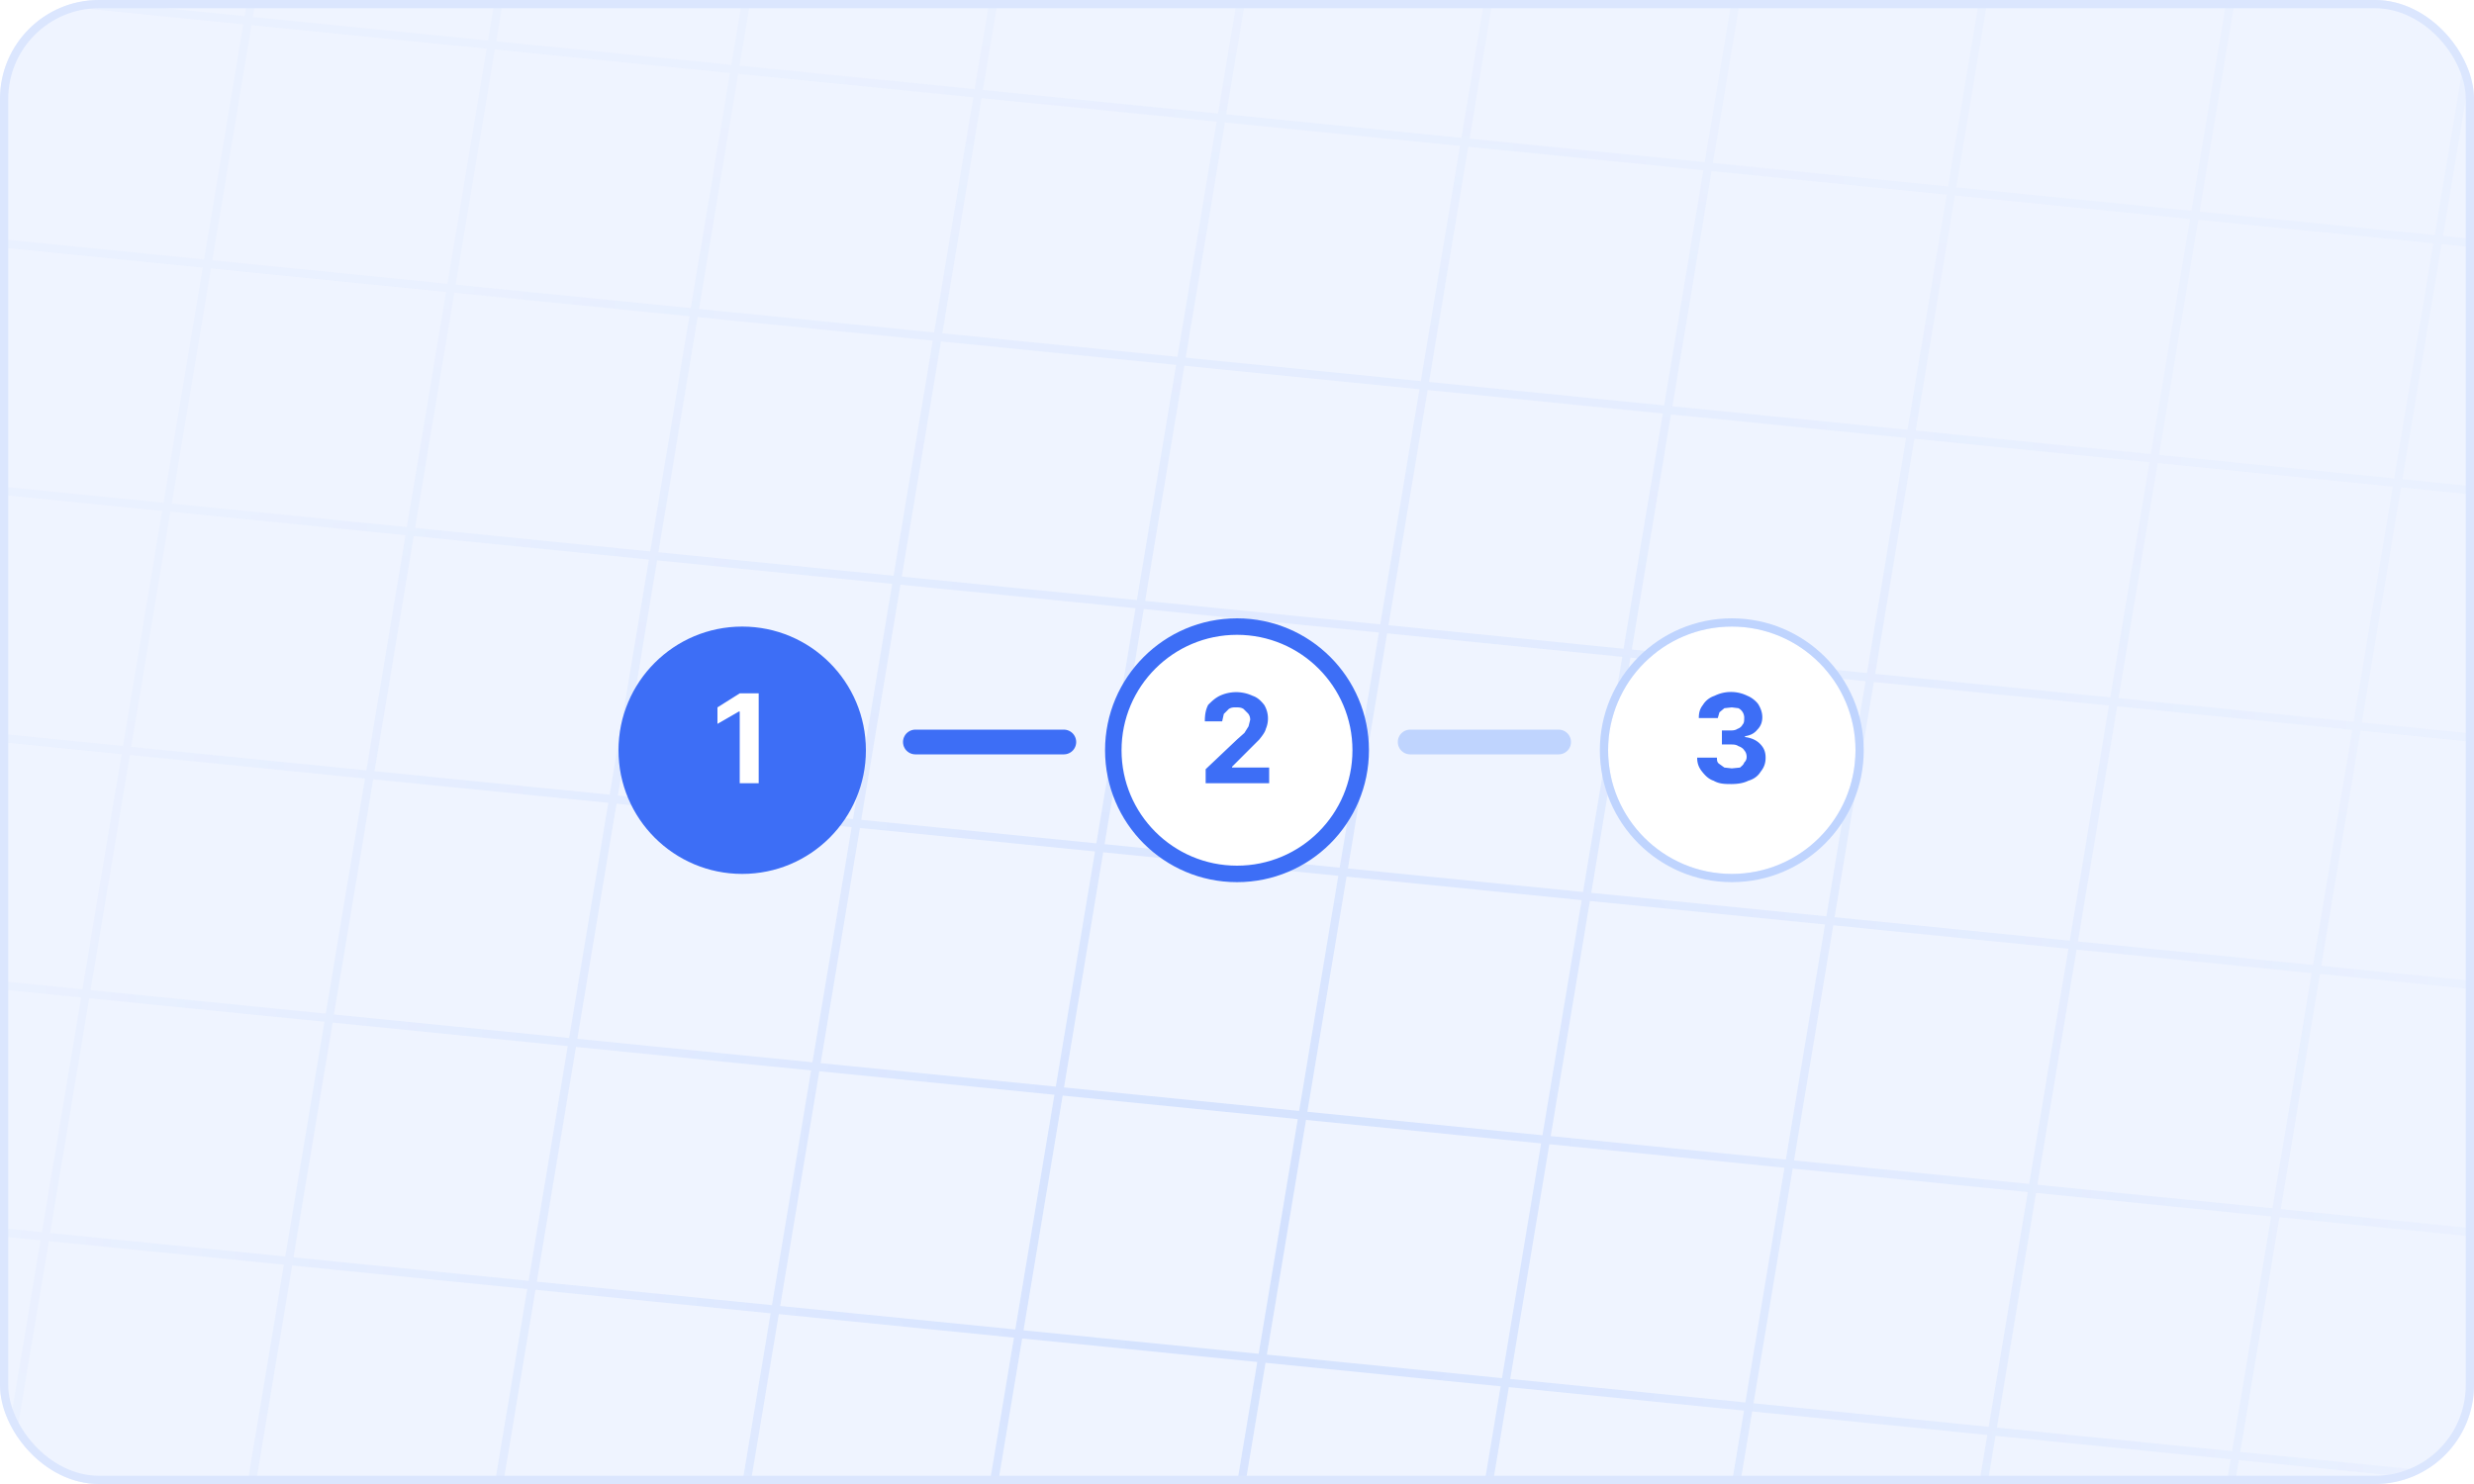 <svg xmlns="http://www.w3.org/2000/svg" width="300" height="180" fill="none"><g clip-path="url(#a)"><g clip-path="url(#b)"><rect width="300" height="180" fill="#EFF4FF" rx="12"/><mask id="d" width="300" height="300" x="0" y="0" maskUnits="userSpaceOnUse" style="mask-type:alpha"><path fill="url(#c)" d="M0 0h300v300H0z"/></mask><g mask="url(#d)"><path stroke="#BFD4FE" d="m60.5 0-30 180m90-180-30 180m90-180-30 180m90-180-30 180m90-180-30 180M90.5 0l-30 180m90-180-30 180m90-180-30 180m90-180-30 180M0-.5l300 30M0 59.5l300 30m-300 30 300 30M0 29.5l300 30M0 89.5l300 30M30.5 0 .5 180m0-30.5 300 30"/></g></g><rect width="299" height="179" x=".5" y=".5" stroke="#DBE6FE" rx="11.5"/><g filter="url(#e)"><circle cx="150" cy="90" r="15" fill="#fff"/><circle cx="150" cy="90" r="15" stroke="#3D6EF6" stroke-width="2"/></g><g filter="url(#f)"><circle cx="90" cy="90" r="15" fill="#3D6EF6"/></g><g filter="url(#g)"><circle cx="210" cy="90" r="15" fill="#fff"/><circle cx="210" cy="90" r="15.5" stroke="#BFD4FE"/></g><path fill="#3D6EF6" d="M146.2 95v-1.7l3.8-3.6.9-.8.5-.8.2-.8c0-.3-.1-.6-.3-.8l-.5-.5c-.3-.2-.6-.2-1-.2-.2 0-.5 0-.8.2l-.6.6-.2.9h-2.1c0-.8.1-1.4.4-2 .4-.4.8-.8 1.4-1.1a4.7 4.7 0 0 1 4 0c.6.2 1 .6 1.4 1.1a3.2 3.2 0 0 1 .2 2.9c-.1.4-.4.8-.8 1.3l-1.8 1.8-1.5 1.5v.1h4.5V95h-7.7ZM210 95.1c-.8 0-1.5 0-2.2-.4-.6-.2-1-.6-1.4-1.1-.4-.5-.6-1-.6-1.7h2.4c0 .3 0 .5.2.7l.7.5.9.1 1-.1c.2-.2.4-.3.5-.6.2-.2.3-.4.3-.7 0-.3-.1-.6-.3-.8-.1-.2-.4-.4-.7-.5-.3-.2-.6-.2-1-.2h-1v-1.7h1c.3 0 .6 0 .9-.2.3-.1.5-.3.6-.5.2-.2.2-.5.2-.7a1.3 1.3 0 0 0-.7-1.3l-.8-.1-.9.1-.6.5-.2.7H206c0-.6.1-1.1.5-1.6.3-.5.8-.9 1.4-1.1a4.5 4.5 0 0 1 4 0c.5.2 1 .6 1.3 1 .3.5.5 1 .5 1.6 0 .6-.2 1.1-.6 1.5-.4.5-.9.7-1.5.8v.1c.8.1 1.4.4 1.8.8.5.5.7 1 .7 1.7s-.2 1.2-.6 1.7c-.3.5-.8.9-1.5 1.1-.6.3-1.3.4-2.1.4Z"/><path fill="#fff" d="M92 84v11h-2.3v-8.7h-.1L87 87.8v-2l2.7-1.7H92Z"/><path stroke="#3D6EF6" stroke-linecap="round" stroke-width="3" d="M111 90h18"/><path stroke="#BFD4FE" stroke-linecap="round" stroke-width="3" d="M171 90h18"/></g><defs><filter id="e" width="34" height="34" x="133" y="74" color-interpolation-filters="sRGB" filterUnits="userSpaceOnUse"><feFlood flood-opacity="0" result="BackgroundImageFix"/><feColorMatrix in="SourceAlpha" result="hardAlpha" values="0 0 0 0 0 0 0 0 0 0 0 0 0 0 0 0 0 0 127 0"/><feOffset dy="1"/><feGaussianBlur stdDeviation=".5"/><feComposite in2="hardAlpha" operator="out"/><feColorMatrix values="0 0 0 0 0.749 0 0 0 0 0.831 0 0 0 0 0.996 0 0 0 0.3 0"/><feBlend in2="BackgroundImageFix" result="effect1_dropShadow_40_445"/><feBlend in="SourceGraphic" in2="effect1_dropShadow_40_445" result="shape"/></filter><filter id="f" width="32" height="32" x="74" y="75" color-interpolation-filters="sRGB" filterUnits="userSpaceOnUse"><feFlood flood-opacity="0" result="BackgroundImageFix"/><feColorMatrix in="SourceAlpha" result="hardAlpha" values="0 0 0 0 0 0 0 0 0 0 0 0 0 0 0 0 0 0 127 0"/><feOffset dy="1"/><feGaussianBlur stdDeviation=".5"/><feComposite in2="hardAlpha" operator="out"/><feColorMatrix values="0 0 0 0 0.749 0 0 0 0 0.831 0 0 0 0 0.996 0 0 0 0.3 0"/><feBlend in2="BackgroundImageFix" result="effect1_dropShadow_40_445"/><feBlend in="SourceGraphic" in2="effect1_dropShadow_40_445" result="shape"/></filter><filter id="g" width="34" height="34" x="193" y="74" color-interpolation-filters="sRGB" filterUnits="userSpaceOnUse"><feFlood flood-opacity="0" result="BackgroundImageFix"/><feColorMatrix in="SourceAlpha" result="hardAlpha" values="0 0 0 0 0 0 0 0 0 0 0 0 0 0 0 0 0 0 127 0"/><feOffset dy="1"/><feGaussianBlur stdDeviation=".5"/><feComposite in2="hardAlpha" operator="out"/><feColorMatrix values="0 0 0 0 0.749 0 0 0 0 0.831 0 0 0 0 0.996 0 0 0 0.3 0"/><feBlend in2="BackgroundImageFix" result="effect1_dropShadow_40_445"/><feBlend in="SourceGraphic" in2="effect1_dropShadow_40_445" result="shape"/></filter><clipPath id="a"><path fill="#fff" d="M0 0h300v180H0z"/></clipPath><clipPath id="b"><rect width="300" height="180" fill="#fff" rx="12"/></clipPath><radialGradient id="c" cx="0" cy="0" r="1" gradientTransform="rotate(90 0 150) scale(150)" gradientUnits="userSpaceOnUse"><stop stop-opacity=".6"/><stop offset=".5" stop-opacity=".3"/><stop offset="1" stop-opacity=".1"/></radialGradient></defs></svg>
